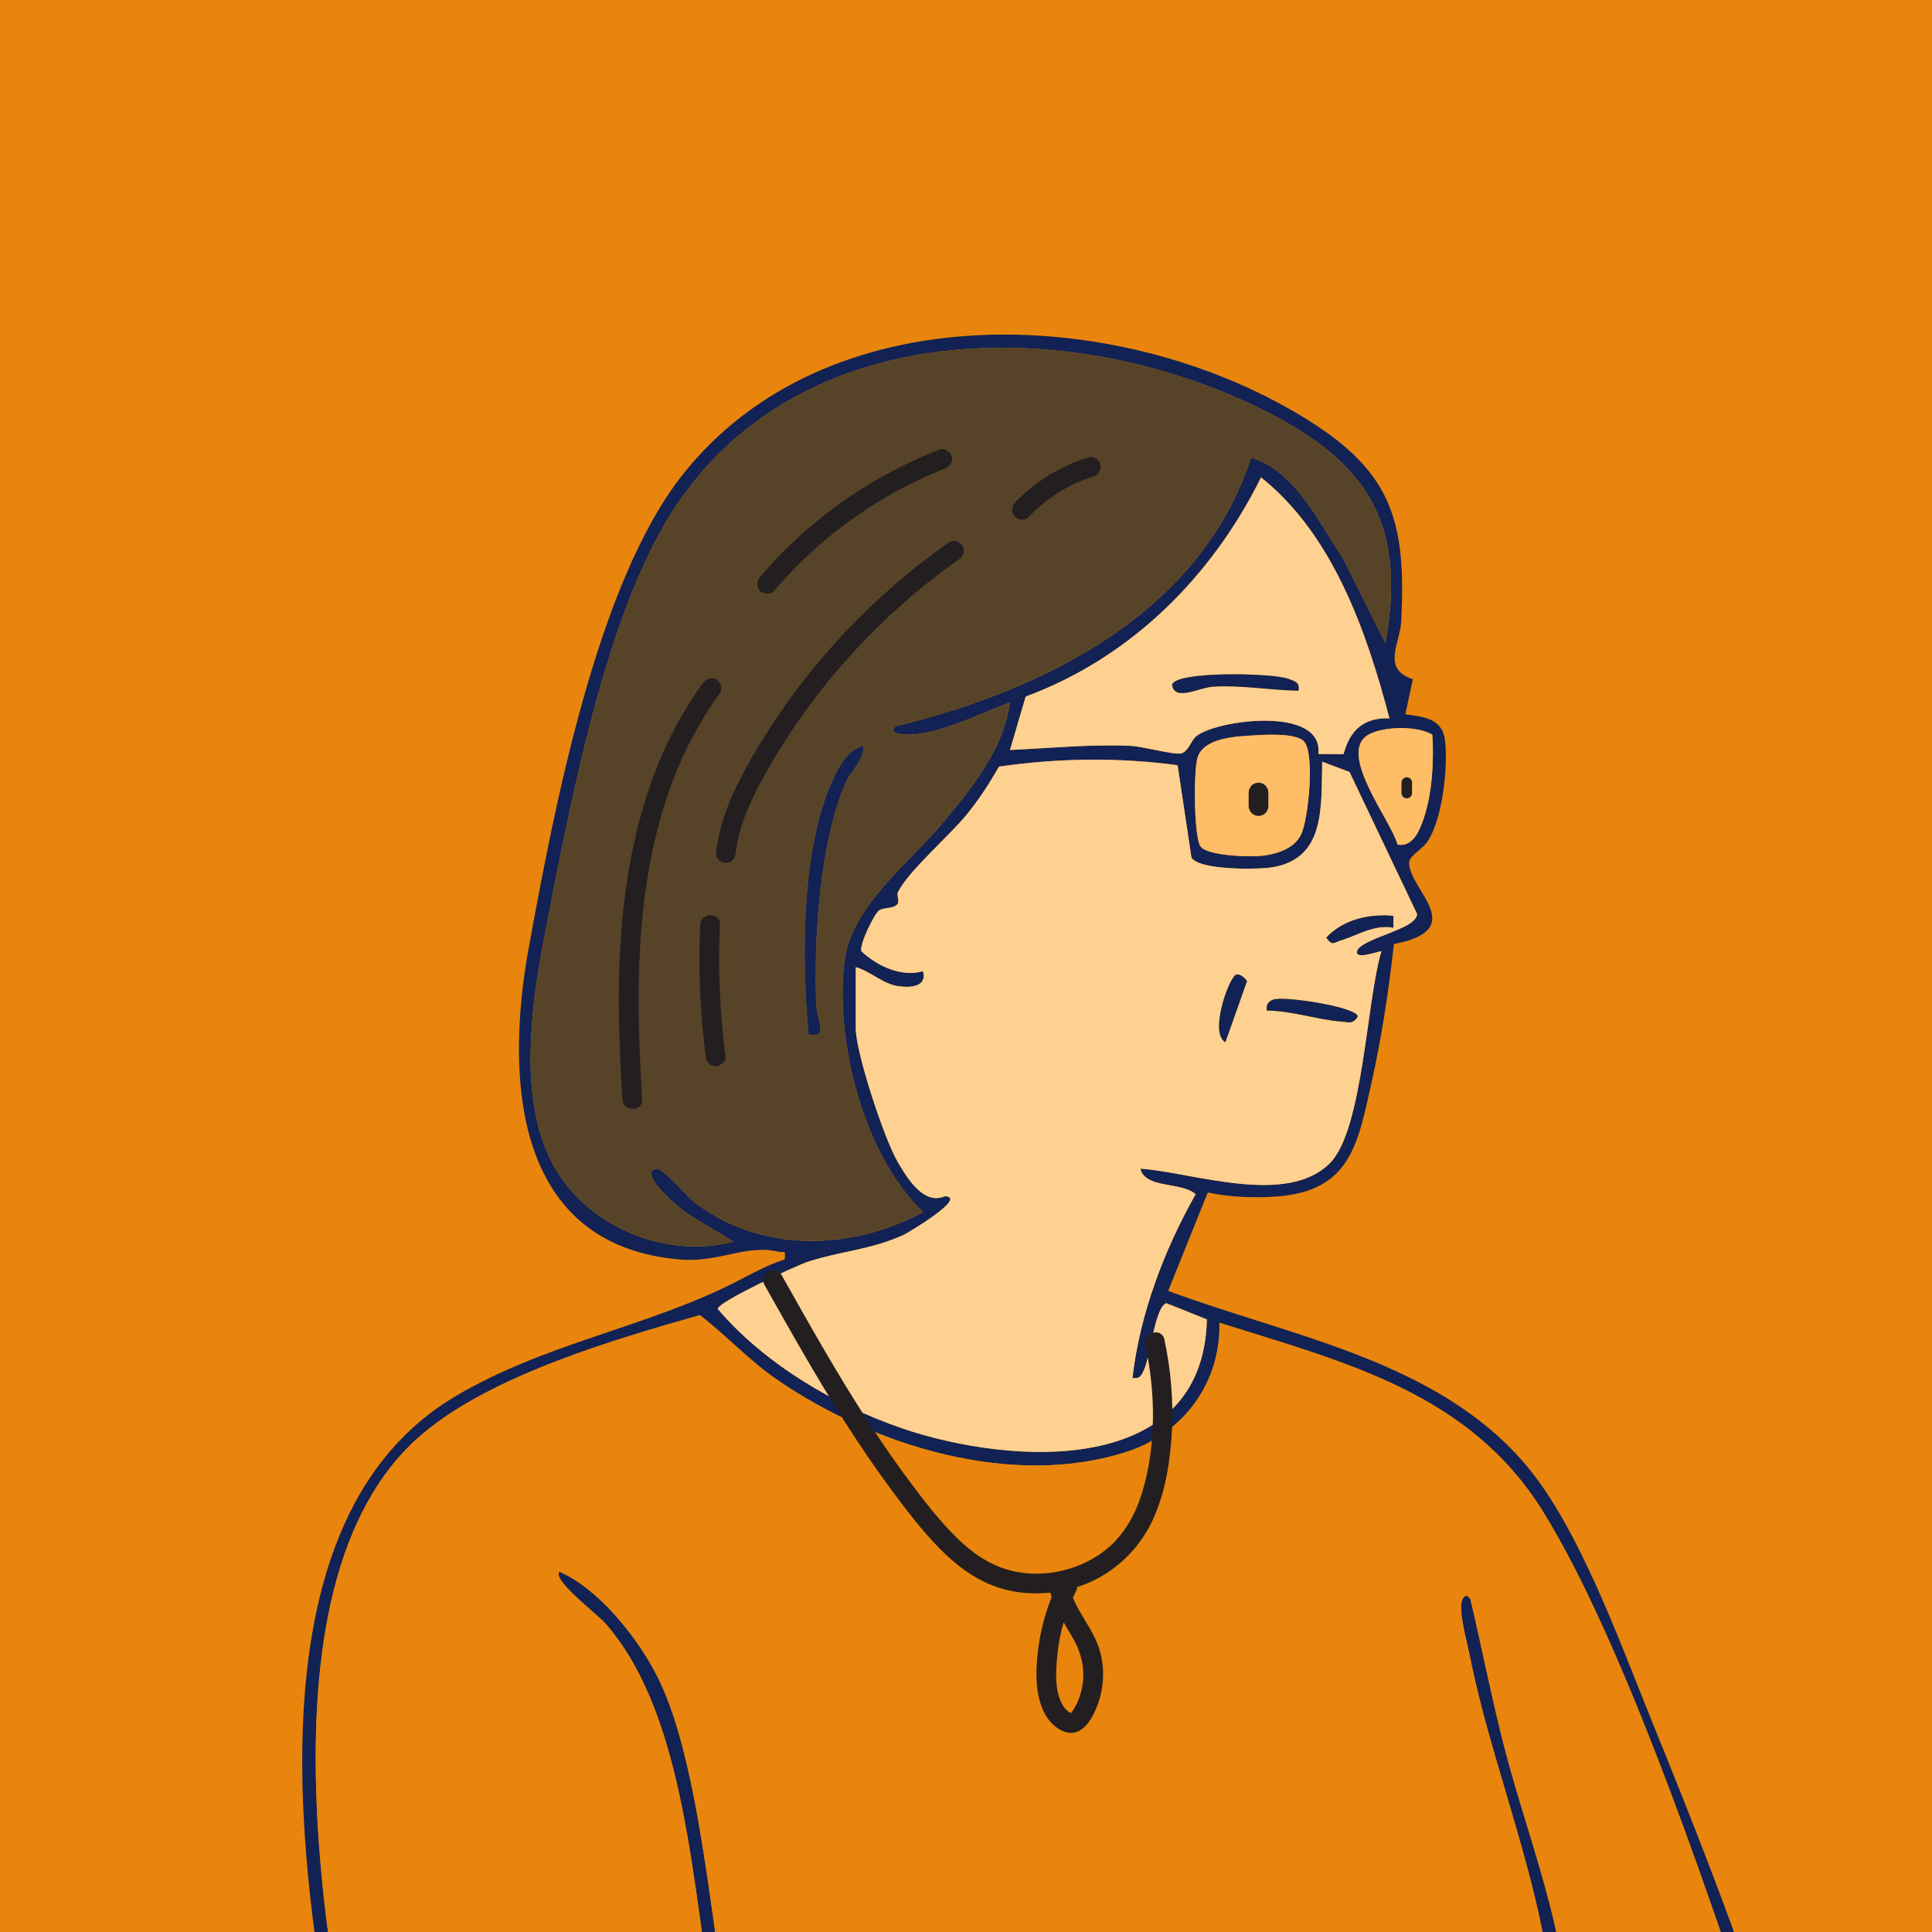 <svg width="179" height="179" viewBox="0 0 179 179" fill="none" xmlns="http://www.w3.org/2000/svg">
<g clip-path="url(#clip0_315_39507)">
<rect width="179" height="179" fill="#E9850C"/>
<g clip-path="url(#clip1_315_39507)">
<path d="M130.901 62.934L130.205 66.176C131.911 66.418 133.618 66.564 133.874 68.548C134.189 70.967 133.647 75.901 132.267 77.958C131.776 78.686 130.571 79.298 130.553 79.894C130.483 82.398 136.262 86.105 129.143 87.463C128.674 91.712 128.022 96.064 127.088 100.233C125.81 105.935 125.166 110.335 118.307 110.854C116.282 111.008 113.865 110.92 111.902 110.477L108.232 119.602C119.578 123.825 133.16 126.029 141.367 135.72C146.329 141.58 150.119 152.271 153.071 159.525C158.22 172.182 163.636 186.071 167.151 199.255C171.502 215.575 173.245 226.87 154.363 232.532C149.811 233.897 148.823 232.744 145.585 236.935C144.205 238.721 144.392 239.467 144.48 241.678C144.981 253.921 147.164 266.888 147.786 279.362C147.827 280.145 147.926 282.004 147.717 282.615C147.508 283.227 146.497 283.131 146.303 284.131C145.567 287.922 146.486 295.524 146.322 299.887C144.498 349.041 132.472 398.071 130.564 447.375C128.846 462.143 129.934 478.932 127.597 493.455C127.213 495.845 126.532 495.431 124.503 495.859C123.994 495.965 123.445 495.548 123.606 496.412C129.465 502.231 136.262 506.912 143.861 510.206C148.951 512.413 154.982 513.05 157.099 519.302C158.619 523.789 156.52 524.675 152.613 525.41C137.705 528.217 117.014 525.754 101.861 523.635C100.286 523.415 93.983 522.687 93.39 521.487C92.724 520.143 92.735 515.294 92.888 513.662C93.526 506.975 98.707 501.25 96.514 494.208L90.622 492.346L92.478 371.426C84.971 412.235 80.866 453.564 77.446 494.937C77.061 496.829 74.428 496.156 73.051 496.807C71.791 504.405 83.689 511.455 87.868 516.762C89.981 519.444 93.145 524.912 89.915 527.712C91.383 521.278 85.638 515.202 80.851 511.7C72.626 512.198 64.383 514.042 56.081 512.662C53.243 512.19 50.822 511.389 48.702 509.423C48.263 509.017 46.9 506.697 46.336 507.216C45.465 510.693 43.696 519.748 45.575 522.709C46.263 523.792 55.894 526.303 57.755 526.731C68.038 529.103 78.976 529.758 89.179 526.618C89.263 527.42 89.267 527.595 88.564 528.012C87.59 528.591 83.334 529.326 81.998 529.502C72.736 530.721 63.347 529.616 54.393 527.167C52.291 526.592 45.871 524.861 44.696 523.317C43.425 521.651 43.608 516.176 43.777 513.995C44.264 507.699 48.145 502.788 47.065 496.243C45 495.947 38.708 495.629 38.119 493.352C37.573 491.24 38.031 487.408 37.928 485.062C36.863 461.071 36.518 437.013 37.917 412.978C38.624 400.812 40.664 388.573 40.126 376.36C38.796 346.15 33.666 317.005 34.233 286.323C34.248 285.551 34.68 284.713 34.632 284.134C34.563 283.271 33.475 283.468 33.237 282.246C32.944 280.741 33.091 278.077 33.135 276.441C33.325 269.227 34.204 261.684 34.988 254.503C35.991 245.287 38.338 235.28 38.965 226.269C39.36 220.604 34.75 208.05 33.332 201.615C28.916 181.555 20.629 142.323 42.063 129.447C50.39 124.444 59.97 122.991 68.301 118.705C69.722 117.973 71.169 117.164 72.7 116.692C72.798 115.711 72.7 116.106 72.154 115.975C69.136 115.246 66.653 116.999 63.002 116.692C47.505 115.385 46.794 99.768 49.006 87.708C51.342 74.964 55.272 54.128 63.189 44.055C76.523 27.098 103.519 28.196 120.643 38.584C128.883 43.579 130.315 48.085 129.82 57.579C129.714 59.621 127.975 61.978 130.901 62.93V62.934ZM128.359 59.599C130.205 49.157 127.22 43.356 118.116 38.547C100.469 29.225 74.541 28.775 62.515 47.045C56.037 56.891 52.752 74.902 50.474 86.618C49.189 93.231 47.907 102.381 51.526 108.398C54.814 113.866 61.816 116.582 67.939 115.052C66.269 113.896 64.379 113.08 62.808 111.762C62.332 111.363 59.161 108.622 60.805 108.281C61.373 108.164 63.658 110.854 64.31 111.359C70.506 116.125 78.826 115.883 85.517 112.3C80.02 107.03 77.336 96.507 78.233 89.103C78.859 83.946 84.173 80.04 87.337 76.241C90.069 72.958 92.943 69.478 93.57 65.089C90.823 66.085 86.388 68.405 83.499 68.021C82.997 67.955 82.426 67.82 82.953 67.293C96.774 63.925 111.217 56.81 115.915 42.397C119.98 43.583 122.137 48.33 124.397 51.668L128.359 59.599ZM128.733 66.553C126.638 58.56 123.496 49.523 116.835 44.231C112.286 53.417 104.754 60.946 95.031 64.533L93.577 69.481C97.298 69.317 101.018 68.932 104.761 69.101C105.863 69.152 108.76 69.965 109.441 69.796C110.122 69.628 110.324 68.643 110.814 68.226C112.642 66.685 122.672 65.349 122.141 69.851L124.481 69.873C125.06 67.673 126.327 66.466 128.733 66.55V66.553ZM132.706 68.069C131.3 67.212 128.121 67.289 126.773 68.076C123.84 69.789 128.938 76.084 129.48 78.251C130.915 78.511 131.549 76.915 131.922 75.784C132.699 73.438 132.863 70.521 132.706 68.069ZM116.205 68.131C114.502 68.233 111.528 68.343 110.953 70.199C110.584 71.388 110.609 77.427 111.213 78.394C111.781 79.298 115.853 79.44 117.102 79.268C118.424 79.089 119.991 78.573 120.577 77.255C121.222 75.802 121.819 69.997 120.863 68.749C120.196 67.878 117.245 68.069 116.208 68.131H116.205ZM79.291 89.612V95.284C79.291 97.51 81.906 105.445 83.125 107.557C83.997 109.072 85.564 111.692 87.523 110.832C89.757 110.865 84.154 114.21 83.763 114.39C80.763 115.788 77.867 115.923 74.904 116.882C73.751 117.256 66.551 120.616 66.496 121.26C70.784 126.307 77.303 130.186 83.594 132.335C93.676 135.775 111.481 136.884 111.821 122.237L108.075 120.744C107.046 120.971 106.552 125.663 106.05 126.779C105.801 127.332 105.673 127.804 104.926 127.665C105.61 121.728 107.855 115.828 110.778 110.642C109.467 109.463 106.083 110.152 105.658 108.27C110.569 108.625 119.248 111.81 123.247 107.732C126.294 104.625 126.62 92.591 127.993 88.14C127.901 88.034 125.239 89.121 125.803 87.961C126.693 86.782 131.274 86.058 131.296 84.678L125.034 71.52L122.507 70.572C122.397 74.613 122.881 79.583 117.831 80.359C116.454 80.571 111.195 80.633 110.393 79.473L109.108 70.898C103.585 70.151 98.045 70.232 92.562 71.026C91.673 72.578 90.673 74.119 89.538 75.506C87.89 77.511 84.198 80.67 83.199 82.65C83.063 82.921 83.356 83.528 83.166 83.755C82.792 84.202 81.983 84.052 81.503 84.312C81.023 84.572 79.555 87.646 79.819 88.14C81.302 89.52 83.532 90.556 85.52 89.974C85.92 91.409 84.418 91.533 83.239 91.368C81.774 91.163 80.668 89.985 79.295 89.608L79.291 89.612ZM129.095 235.28H104.743C104.303 235.28 102.728 232.934 102.52 232.341C94.811 233.703 86.897 232.865 79.094 233.07C74.527 233.187 68.536 234.336 64.185 234.095C62.343 233.992 59.311 232.235 60.615 230.16C58.223 230.475 55.199 229.904 55.096 227.053C55.081 226.639 55.51 225.881 55.455 225.801C55.404 225.731 54.481 225.439 54.012 224.857C52.236 222.646 54.093 217.899 55.546 215.761C58.773 211.025 64.566 208.423 70.147 207.662L70.48 206.952C69.21 200.159 67.496 193.461 66.218 186.672C64.097 175.406 63.68 159.02 56.037 150.364C55.338 149.57 51.101 146.371 51.822 145.613C55.404 147.191 58.817 151.437 60.67 154.884C64.852 162.647 65.888 178.872 67.671 188.147C68.913 194.596 70.81 200.927 71.594 207.472C76.618 206.63 80.976 206.952 85.791 208.467C91.468 210.253 96.181 212.841 102.534 212.588C115.333 210.063 128.572 209.492 140.986 205.268C141.923 201.07 143.132 196.861 143.674 192.583C145.304 179.729 138.682 166.128 136.156 153.369C135.918 152.172 135.024 149.021 135.489 148.172C135.735 147.722 135.951 147.769 136.229 148.172C137.309 152.732 138.195 157.333 139.367 161.871C141.836 171.428 146.124 181.156 145.15 191.133C144.707 195.697 143.172 200.411 142.268 204.902C145.963 204.492 149.291 202.86 153.085 203.061C153.865 203.101 158.937 203.899 157.645 205.268C157.484 205.44 153.836 204.273 153.019 204.214C147.896 203.841 133.885 208.676 127.627 209.854C120.105 211.267 112.448 212.014 104.915 213.328C108.438 217.01 109.609 222.053 109.47 227.049C109.335 231.877 108.58 232.444 103.816 232.36C104.805 235.372 106.749 233.761 108.742 233.805C122.928 234.127 152.294 235.807 163.68 226.855C173.93 218.799 165.514 197.176 162.046 186.781C157.637 173.561 150.053 151.48 142.927 140.01C136.115 129.045 124.62 126.223 112.971 122.555C113.121 128.009 109.697 132.741 104.548 134.454C93.899 137.997 80.924 133.978 71.985 127.829C69.389 126.043 67.313 123.759 64.833 121.849C56.825 124.122 45.608 127.412 39.184 132.811C22.559 146.788 30.857 185.738 35.142 204.177C38.994 220.743 43.106 237.919 61.417 243.431C74.64 247.413 101.194 244.456 115.238 242.128C119.361 241.447 128.703 240.302 129.077 235.28H129.095ZM107.775 230.449C109.177 226.302 107.767 216.387 103.662 214.034C102.681 213.47 97.576 213.489 95.749 213.159C90.717 212.248 85.674 208.895 80.844 208.291C72.516 207.248 60.684 209.682 55.916 217.229C55.005 218.671 53.595 220.659 56.48 219.623C58.769 218.803 63.237 215.253 64.899 214.861C67.836 214.169 72.403 213.291 75.409 212.907C75.776 212.859 76.578 212.38 76.724 213.145C76.871 213.909 75.97 213.964 75.508 214.118C71.33 215.48 67.151 215.582 62.816 217.537C61.827 217.983 54.77 221.683 54.561 222.104C53.719 223.795 56.008 225.029 57.473 225.01C64.211 222.291 70.883 219.879 78.193 219.18C78.328 219.981 77.684 220.201 77.094 220.457C75.109 221.321 71.07 221.537 68.594 222.21C64.401 223.349 60.49 225.816 56.22 226.134C56.07 227.759 56.861 229.04 58.593 229.066C62.288 229.128 68.836 226.756 72.945 226.189C73.509 226.112 81.972 225.105 80.027 226.862C73.794 226.493 68.008 229.183 61.97 230.226C61.351 230.566 61.3 230.585 61.497 231.28C62.219 233.809 67.683 232.429 69.598 232.36C72.868 232.243 76.603 232.469 79.826 231.968C80.763 231.822 83.056 230.142 83.693 230.53C83.759 230.57 82.975 231.426 84.242 231.624C91.805 232.799 100.275 231.635 107.782 230.449H107.775ZM40.111 225.402C38.631 237.667 36.449 249.869 35.35 262.185C34.889 267.349 34.42 272.733 34.233 277.905C34.189 279.16 33.911 281.726 34.834 282.458C36.035 283.41 42.553 284.877 44.432 285.309C65.002 290.06 90.992 290.038 112.063 288.347C123.679 287.414 135.412 285.686 146.508 282.151L143.033 240.196C142.367 239.727 136.273 240.163 134.775 240.031C133.449 239.914 129.809 238.604 129.333 238.648C128.674 238.706 127.532 239.965 126.671 240.36C119.453 243.669 105.222 244.778 97.049 245.525C78.039 247.267 55.521 249.708 43.615 231.587L40.111 225.398V225.402ZM146.307 234.186L130.198 235.284L129.934 237.319C133.629 239.563 138.316 238.812 142.465 238.944L146.311 234.19L146.307 234.186ZM145.208 283.962C133.362 287.161 121.042 289.035 108.767 289.815C88.97 291.074 66.811 291.07 47.362 287.143C43.447 286.352 39.602 285.221 35.716 284.328C34.709 302.918 36.445 321.591 37.914 340.14C39.166 355.97 41.956 372.593 41.202 388.452C40.968 393.434 40.052 398.477 39.745 403.466C38.115 430.019 37.815 455.972 39.005 482.522C39.17 486.237 38.921 489.948 39.411 493.649C51.482 496.386 64.083 496.214 76.365 495.149C77.555 480.945 78.599 466.696 80.027 452.51C85.121 401.884 94.525 351.995 103.801 302.054L104.743 300.798C105.361 300.787 104.186 306.83 104.083 307.46C101.168 325.057 95.397 345.491 93.951 362.847C93.229 371.495 94.163 381.454 93.958 390.304C93.482 410.991 92.017 431.769 91.731 452.495C91.555 465.305 91.896 478.134 91.742 490.944C91.951 492.053 95.701 492.847 96.873 493.136C101.143 494.194 106.566 494.951 110.957 495.164C113.033 495.263 125.554 495.233 126.374 494.073C128.974 457.872 130.783 421.583 135.372 385.579C136.98 372.963 139.239 360.42 140.774 347.789C143.337 326.664 145.278 305.275 145.212 283.97L145.208 283.962ZM140.448 510.144C137.917 508.201 134.749 506.997 132.058 505.174C128.308 502.638 125.177 499.373 121.877 496.317C113.956 496.309 106.119 496.35 98.334 494.776L97.407 503.582C97.865 504.361 107.566 508.175 109.13 508.691C115.113 510.671 122.965 512.033 129.271 511.608C132.94 511.363 136.716 509.925 140.444 510.144H140.448ZM71.967 496.609H48.164C48.775 499.775 48.054 503.04 47.248 506.133C51.514 512.395 59.175 511.63 65.939 511.993L79.291 510.51C75.977 506.521 70.876 502.367 71.967 496.609ZM94.324 521.113C97.309 521.607 100.278 522.182 103.289 522.585C117.761 524.524 134.944 526.534 149.376 524.74C150.306 524.623 155.81 523.664 156.041 523.346C157.165 519.397 154.016 515.671 150.698 513.995C149.398 513.336 143.63 511.151 142.37 510.942C139.884 510.532 133.431 512.479 130.377 512.699C118.581 513.548 107.13 510.155 96.88 504.651C94.317 509.906 93.588 515.312 94.328 521.106L94.324 521.113Z" fill="#122254"/>
<path d="M129.095 235.28C128.721 240.302 119.379 241.448 115.256 242.128C101.212 244.452 74.658 247.41 61.434 243.431C43.128 237.919 39.012 220.743 35.159 204.178C30.871 185.738 22.573 146.788 39.202 132.811C45.625 127.409 56.846 124.122 64.851 121.849C67.327 123.76 69.403 126.043 72.003 127.83C80.942 133.978 93.913 137.997 104.566 134.454C109.715 132.741 113.143 128.013 112.989 122.555C124.638 126.226 136.129 129.045 142.945 140.01C150.071 151.481 157.655 173.565 162.064 186.781C165.532 197.176 173.948 218.799 163.697 226.855C152.312 235.807 122.942 234.128 108.759 233.805C106.767 233.762 104.819 235.368 103.834 232.36C108.598 232.444 109.352 231.877 109.488 227.049C109.627 222.053 108.455 217.01 104.932 213.328C112.465 212.014 120.123 211.271 127.644 209.854C133.903 208.676 147.918 203.841 153.037 204.214C153.854 204.273 157.498 205.44 157.662 205.268C158.955 203.899 153.883 203.105 153.103 203.061C149.309 202.856 145.984 204.489 142.285 204.902C143.19 200.411 144.724 195.697 145.167 191.133C146.138 181.156 141.85 171.428 139.385 161.871C138.213 157.329 137.327 152.732 136.247 148.172C135.968 147.769 135.752 147.718 135.507 148.172C135.042 149.025 135.939 152.176 136.173 153.369C138.697 166.132 145.318 179.729 143.692 192.583C143.15 196.861 141.941 201.07 141.004 205.268C128.589 209.492 115.351 210.063 102.552 212.588C96.195 212.841 91.482 210.253 85.809 208.467C80.993 206.952 76.636 206.63 71.611 207.472C70.828 200.927 68.931 194.596 67.689 188.147C65.906 178.876 64.866 162.651 60.687 154.884C58.831 151.437 55.421 147.191 51.84 145.614C51.118 146.371 55.355 149.574 56.055 150.364C63.698 159.02 64.115 175.406 66.235 186.672C67.513 193.461 69.227 200.159 70.498 206.952L70.165 207.662C64.584 208.423 58.787 211.025 55.564 215.762C54.107 217.899 52.25 222.646 54.03 224.857C54.498 225.439 55.421 225.731 55.473 225.801C55.528 225.878 55.099 226.635 55.114 227.053C55.213 229.904 58.241 230.475 60.632 230.16C59.329 232.235 62.361 233.992 64.203 234.095C68.553 234.336 74.545 233.187 79.111 233.07C86.915 232.868 94.829 233.703 102.537 232.341C102.746 232.934 104.317 235.28 104.76 235.28H129.113H129.095Z" fill="#E9850C"/>
<path d="M128.359 59.599L124.396 51.668C122.137 48.33 119.98 43.583 115.915 42.397C111.22 56.81 96.773 63.925 82.953 67.293C82.422 67.823 82.997 67.955 83.499 68.021C86.388 68.405 90.823 66.085 93.569 65.089C92.943 69.481 90.072 72.962 87.336 76.242C84.172 80.041 78.859 83.946 78.233 89.103C77.332 96.507 80.02 107.026 85.516 112.3C78.826 115.88 70.506 116.125 64.309 111.359C63.654 110.854 61.372 108.164 60.805 108.281C59.16 108.622 62.332 111.359 62.808 111.762C64.375 113.08 66.269 113.896 67.939 115.052C61.816 116.582 54.814 113.863 51.525 108.398C47.907 102.381 49.192 93.231 50.474 86.618C52.748 74.902 56.033 56.887 62.515 47.045C74.541 28.775 100.469 29.225 118.116 38.547C127.22 43.356 130.204 49.157 128.359 59.599ZM80.023 69.119C78.471 69.39 77.592 71.253 77.031 72.53C74.223 78.935 74.27 88.993 74.911 95.83C76.852 96.251 75.665 94.49 75.618 93.107C75.405 86.998 75.911 78.331 78.276 72.677C78.815 71.388 79.994 70.546 80.023 69.119Z" fill="#574328"/>
<path d="M79.291 89.612C80.66 89.989 81.77 91.167 83.235 91.372C84.414 91.537 85.915 91.412 85.516 89.978C83.528 90.559 81.297 89.524 79.814 88.144C79.554 87.646 81.012 84.575 81.499 84.316C81.986 84.056 82.788 84.206 83.161 83.759C83.352 83.532 83.059 82.925 83.194 82.654C84.194 80.674 87.885 77.515 89.533 75.51C90.672 74.126 91.668 72.582 92.558 71.03C98.044 70.235 103.585 70.155 109.103 70.901L110.389 79.477C111.191 80.637 116.45 80.575 117.826 80.363C122.873 79.587 122.389 74.617 122.503 70.576L125.03 71.524L131.292 84.681C131.27 86.061 126.689 86.786 125.799 87.965C125.238 89.125 127.897 88.038 127.989 88.144C126.615 92.594 126.289 104.629 123.243 107.736C119.244 111.813 110.565 108.629 105.654 108.274C106.082 110.159 109.462 109.471 110.773 110.646C107.847 115.832 105.606 121.732 104.921 127.668C105.668 127.808 105.797 127.332 106.046 126.783C106.551 125.666 107.045 120.974 108.071 120.747L111.817 122.241C111.476 136.888 93.675 135.779 83.59 132.339C77.298 130.19 70.78 126.311 66.492 121.263C66.547 120.619 73.746 117.259 74.9 116.886C77.862 115.923 80.759 115.788 83.758 114.394C84.15 114.211 89.757 110.865 87.519 110.836C85.556 111.696 83.993 109.076 83.121 107.56C81.905 105.448 79.287 97.514 79.287 95.288V89.615L79.291 89.612ZM129.098 84.857C126.85 84.641 124.451 85.187 122.876 86.87C123.451 87.675 123.547 87.331 124.22 87.126C125.817 86.643 127.3 85.622 129.095 85.952V84.857H129.098ZM114.454 90.347C113.78 90.823 112.04 95.731 113.531 96.558L115.538 90.889C115.322 90.578 114.783 90.113 114.454 90.344V90.347ZM117.38 93.638C119.57 93.619 122.199 94.509 124.253 94.648C124.953 94.695 125.297 94.941 125.795 94.19C125.758 93.305 119.039 92.269 117.991 92.609C117.508 92.763 117.281 93.136 117.38 93.641V93.638Z" fill="#FFD191"/>
<path d="M128.732 66.553C126.33 66.469 125.063 67.673 124.481 69.877L122.141 69.855C122.672 65.353 112.638 66.685 110.814 68.23C110.323 68.647 110.093 69.642 109.441 69.8C108.789 69.957 105.863 69.152 104.761 69.105C101.018 68.936 97.301 69.32 93.577 69.485L95.031 64.537C104.757 60.95 112.286 53.425 116.834 44.235C123.496 49.527 126.634 58.567 128.732 66.557V66.553ZM120.306 63.991C120.449 63.205 119.951 63.124 119.387 62.901C117.981 62.348 108.877 62.147 108.591 63.45C108.836 65.024 111.1 63.688 112.422 63.614C115.088 63.464 117.662 63.951 120.306 63.991Z" fill="#FFD191"/>
<path d="M116.204 68.131C117.241 68.069 120.192 67.878 120.859 68.749C121.815 69.998 121.218 75.802 120.573 77.255C119.987 78.573 118.42 79.089 117.098 79.268C115.849 79.437 111.777 79.298 111.209 78.394C110.605 77.427 110.579 71.388 110.949 70.199C111.528 68.343 114.498 68.233 116.201 68.131H116.204Z" fill="#FFBD67"/>
<path d="M132.706 68.069C132.863 70.521 132.698 73.438 131.922 75.784C131.548 76.915 130.911 78.511 129.479 78.251C128.937 76.084 123.843 69.789 126.773 68.076C128.121 67.289 131.299 67.212 132.706 68.069Z" fill="#FFBD67"/>
<path d="M80.023 69.119C79.994 70.546 78.815 71.388 78.276 72.677C75.911 78.331 75.405 86.998 75.618 93.107C75.665 94.49 76.852 96.251 74.911 95.83C74.27 88.989 74.223 78.932 77.031 72.53C77.592 71.257 78.471 69.39 80.023 69.119Z" fill="#122254"/>
<path d="M117.38 93.638C117.281 93.132 117.508 92.763 117.991 92.606C119.039 92.269 125.758 93.301 125.795 94.187C125.297 94.937 124.953 94.692 124.253 94.644C122.199 94.505 119.57 93.616 117.38 93.634V93.638Z" fill="#122254"/>
<path d="M129.099 84.857V85.952C127.3 85.622 125.821 86.643 124.224 87.126C123.551 87.331 123.452 87.672 122.88 86.87C124.451 85.19 126.85 84.645 129.102 84.857H129.099Z" fill="#122254"/>
<path d="M114.454 90.347C114.78 90.117 115.322 90.582 115.538 90.893L113.531 96.562C112.041 95.731 113.78 90.827 114.454 90.351V90.347Z" fill="#122254"/>
<path d="M120.306 63.991C117.662 63.951 115.087 63.464 112.421 63.614C111.099 63.688 108.836 65.024 108.591 63.45C108.88 62.147 117.984 62.348 119.387 62.901C119.951 63.124 120.449 63.205 120.306 63.991Z" fill="#122254"/>
<path d="M70.835 119.056C73.266 123.379 75.702 127.705 78.371 131.888C79.675 133.927 81.034 135.933 82.469 137.876C83.905 139.82 85.351 141.73 87.025 143.44C88.556 145.006 90.346 146.364 92.441 147.067C94.225 147.667 96.136 147.755 97.989 147.469C102.006 146.851 105.357 144.215 106.95 140.493C108.008 138.019 108.43 135.311 108.572 132.639C108.73 129.777 108.481 126.9 107.88 124.1C107.635 122.947 105.87 123.438 106.115 124.587C107.064 129.034 107.152 133.953 105.804 138.33C105.225 140.208 104.281 141.968 102.805 143.286C101.585 144.38 100.069 145.119 98.484 145.507C96.898 145.895 95.14 145.914 93.521 145.482C91.654 144.98 90.064 143.857 88.695 142.525C87.124 140.995 85.765 139.241 84.451 137.492C83.048 135.625 81.722 133.7 80.451 131.742C77.58 127.321 74.995 122.724 72.413 118.13C71.835 117.102 70.253 118.024 70.831 119.053L70.835 119.056Z" fill="#231F20"/>
<path d="M98.11 146.496C97.107 148.476 96.466 150.588 96.188 152.787C95.95 154.683 95.865 156.853 96.719 158.618C97.118 159.445 97.85 160.224 98.755 160.481C99.96 160.825 100.765 159.862 101.267 158.91C102.223 157.099 102.468 154.917 101.901 152.945C101.285 150.811 99.582 149.171 99.066 147.008C98.795 145.862 97.026 146.349 97.301 147.495C97.697 149.164 98.737 150.525 99.535 152.011C100.286 153.409 100.582 154.976 100.212 156.539C100.04 157.274 99.751 158.032 99.286 158.636C99.26 158.669 99.209 158.735 99.169 158.746C99.234 158.727 99.253 158.735 99.169 158.694C99.066 158.647 98.967 158.57 98.883 158.497C98.641 158.296 98.469 158.028 98.334 157.747C97.682 156.403 97.832 154.621 97.978 153.19C98.183 151.184 98.784 149.208 99.696 147.414C100.227 146.368 98.649 145.438 98.114 146.492L98.11 146.496Z" fill="#231F20"/>
<path d="M115.688 73.431V74.675C115.688 74.909 115.791 75.154 115.955 75.323C116.04 75.411 116.135 75.477 116.248 75.513C116.358 75.572 116.475 75.597 116.6 75.594C116.838 75.583 117.083 75.506 117.248 75.326C117.413 75.147 117.515 74.928 117.515 74.679V73.434C117.515 73.2 117.413 72.955 117.248 72.787C117.164 72.699 117.069 72.633 116.955 72.596C116.845 72.538 116.728 72.512 116.604 72.516C116.365 72.527 116.12 72.603 115.955 72.783C115.791 72.962 115.688 73.182 115.688 73.431Z" fill="#231F20"/>
<path d="M129.848 72.498V73.483C129.848 73.606 129.903 73.736 129.991 73.825C130.079 73.914 130.216 73.972 130.338 73.966C130.602 73.955 130.827 73.754 130.827 73.483V72.498C130.827 72.374 130.773 72.244 130.684 72.155C130.596 72.066 130.459 72.008 130.338 72.014C130.073 72.026 129.848 72.227 129.848 72.498Z" fill="#231F20"/>
<path d="M65.126 63.281C58.999 71.71 57.333 82.39 57.333 92.576C57.333 95.673 57.476 98.769 57.663 101.862C57.732 103.033 59.563 103.04 59.494 101.862C58.875 91.581 58.769 80.912 62.779 71.231C63.807 68.749 65.129 66.381 66.708 64.207C66.997 63.808 66.778 63.186 66.378 62.956C65.917 62.685 65.419 62.882 65.126 63.285V63.281Z" fill="#231F20"/>
<path d="M64.873 85.67C64.687 89.743 64.855 93.821 65.382 97.865C65.445 98.355 65.756 98.78 66.298 98.78C66.745 98.78 67.279 98.359 67.213 97.865C66.69 93.824 66.518 89.743 66.704 85.67C66.759 84.491 64.928 84.495 64.873 85.67Z" fill="#231F20"/>
<path d="M68.169 79.034C68.425 76.651 69.433 74.415 70.56 72.329C71.63 70.356 72.816 68.446 74.102 66.605C76.669 62.93 79.661 59.548 82.978 56.529C84.835 54.841 86.791 53.271 88.845 51.829C89.248 51.544 89.438 51.028 89.175 50.578C88.94 50.178 88.329 49.963 87.922 50.248C80.236 55.647 73.772 62.758 69.216 70.975C67.817 73.496 66.649 76.143 66.338 79.034C66.287 79.525 66.796 79.949 67.254 79.949C67.792 79.949 68.114 79.528 68.169 79.034Z" fill="#231F20"/>
<path d="M71.707 54.75C75.036 50.845 79.082 47.602 83.623 45.208C84.894 44.538 86.198 43.938 87.534 43.415C87.996 43.236 88.314 42.8 88.175 42.288C88.054 41.848 87.512 41.468 87.047 41.647C82.049 43.605 77.453 46.486 73.541 50.164C72.439 51.2 71.396 52.301 70.414 53.451C70.092 53.828 70.044 54.377 70.414 54.746C70.744 55.076 71.388 55.123 71.71 54.746L71.707 54.75Z" fill="#231F20"/>
<path d="M95.331 47.876C96.982 46.134 99.033 44.849 101.3 44.151C101.772 44.004 102.073 43.514 101.941 43.023C101.809 42.533 101.289 42.236 100.813 42.383C98.238 43.177 95.887 44.623 94.034 46.581C93.694 46.939 93.679 47.518 94.034 47.876C94.39 48.235 94.987 48.235 95.331 47.876Z" fill="#231F20"/>
</g>
</g>
<defs>
<clipPath id="clip0_315_39507">
<rect width="179" height="179" fill="white"/>
</clipPath>
<clipPath id="clip1_315_39507">
<rect width="142" height="499" fill="white" transform="translate(28 31)"/>
</clipPath>
</defs>
</svg>
